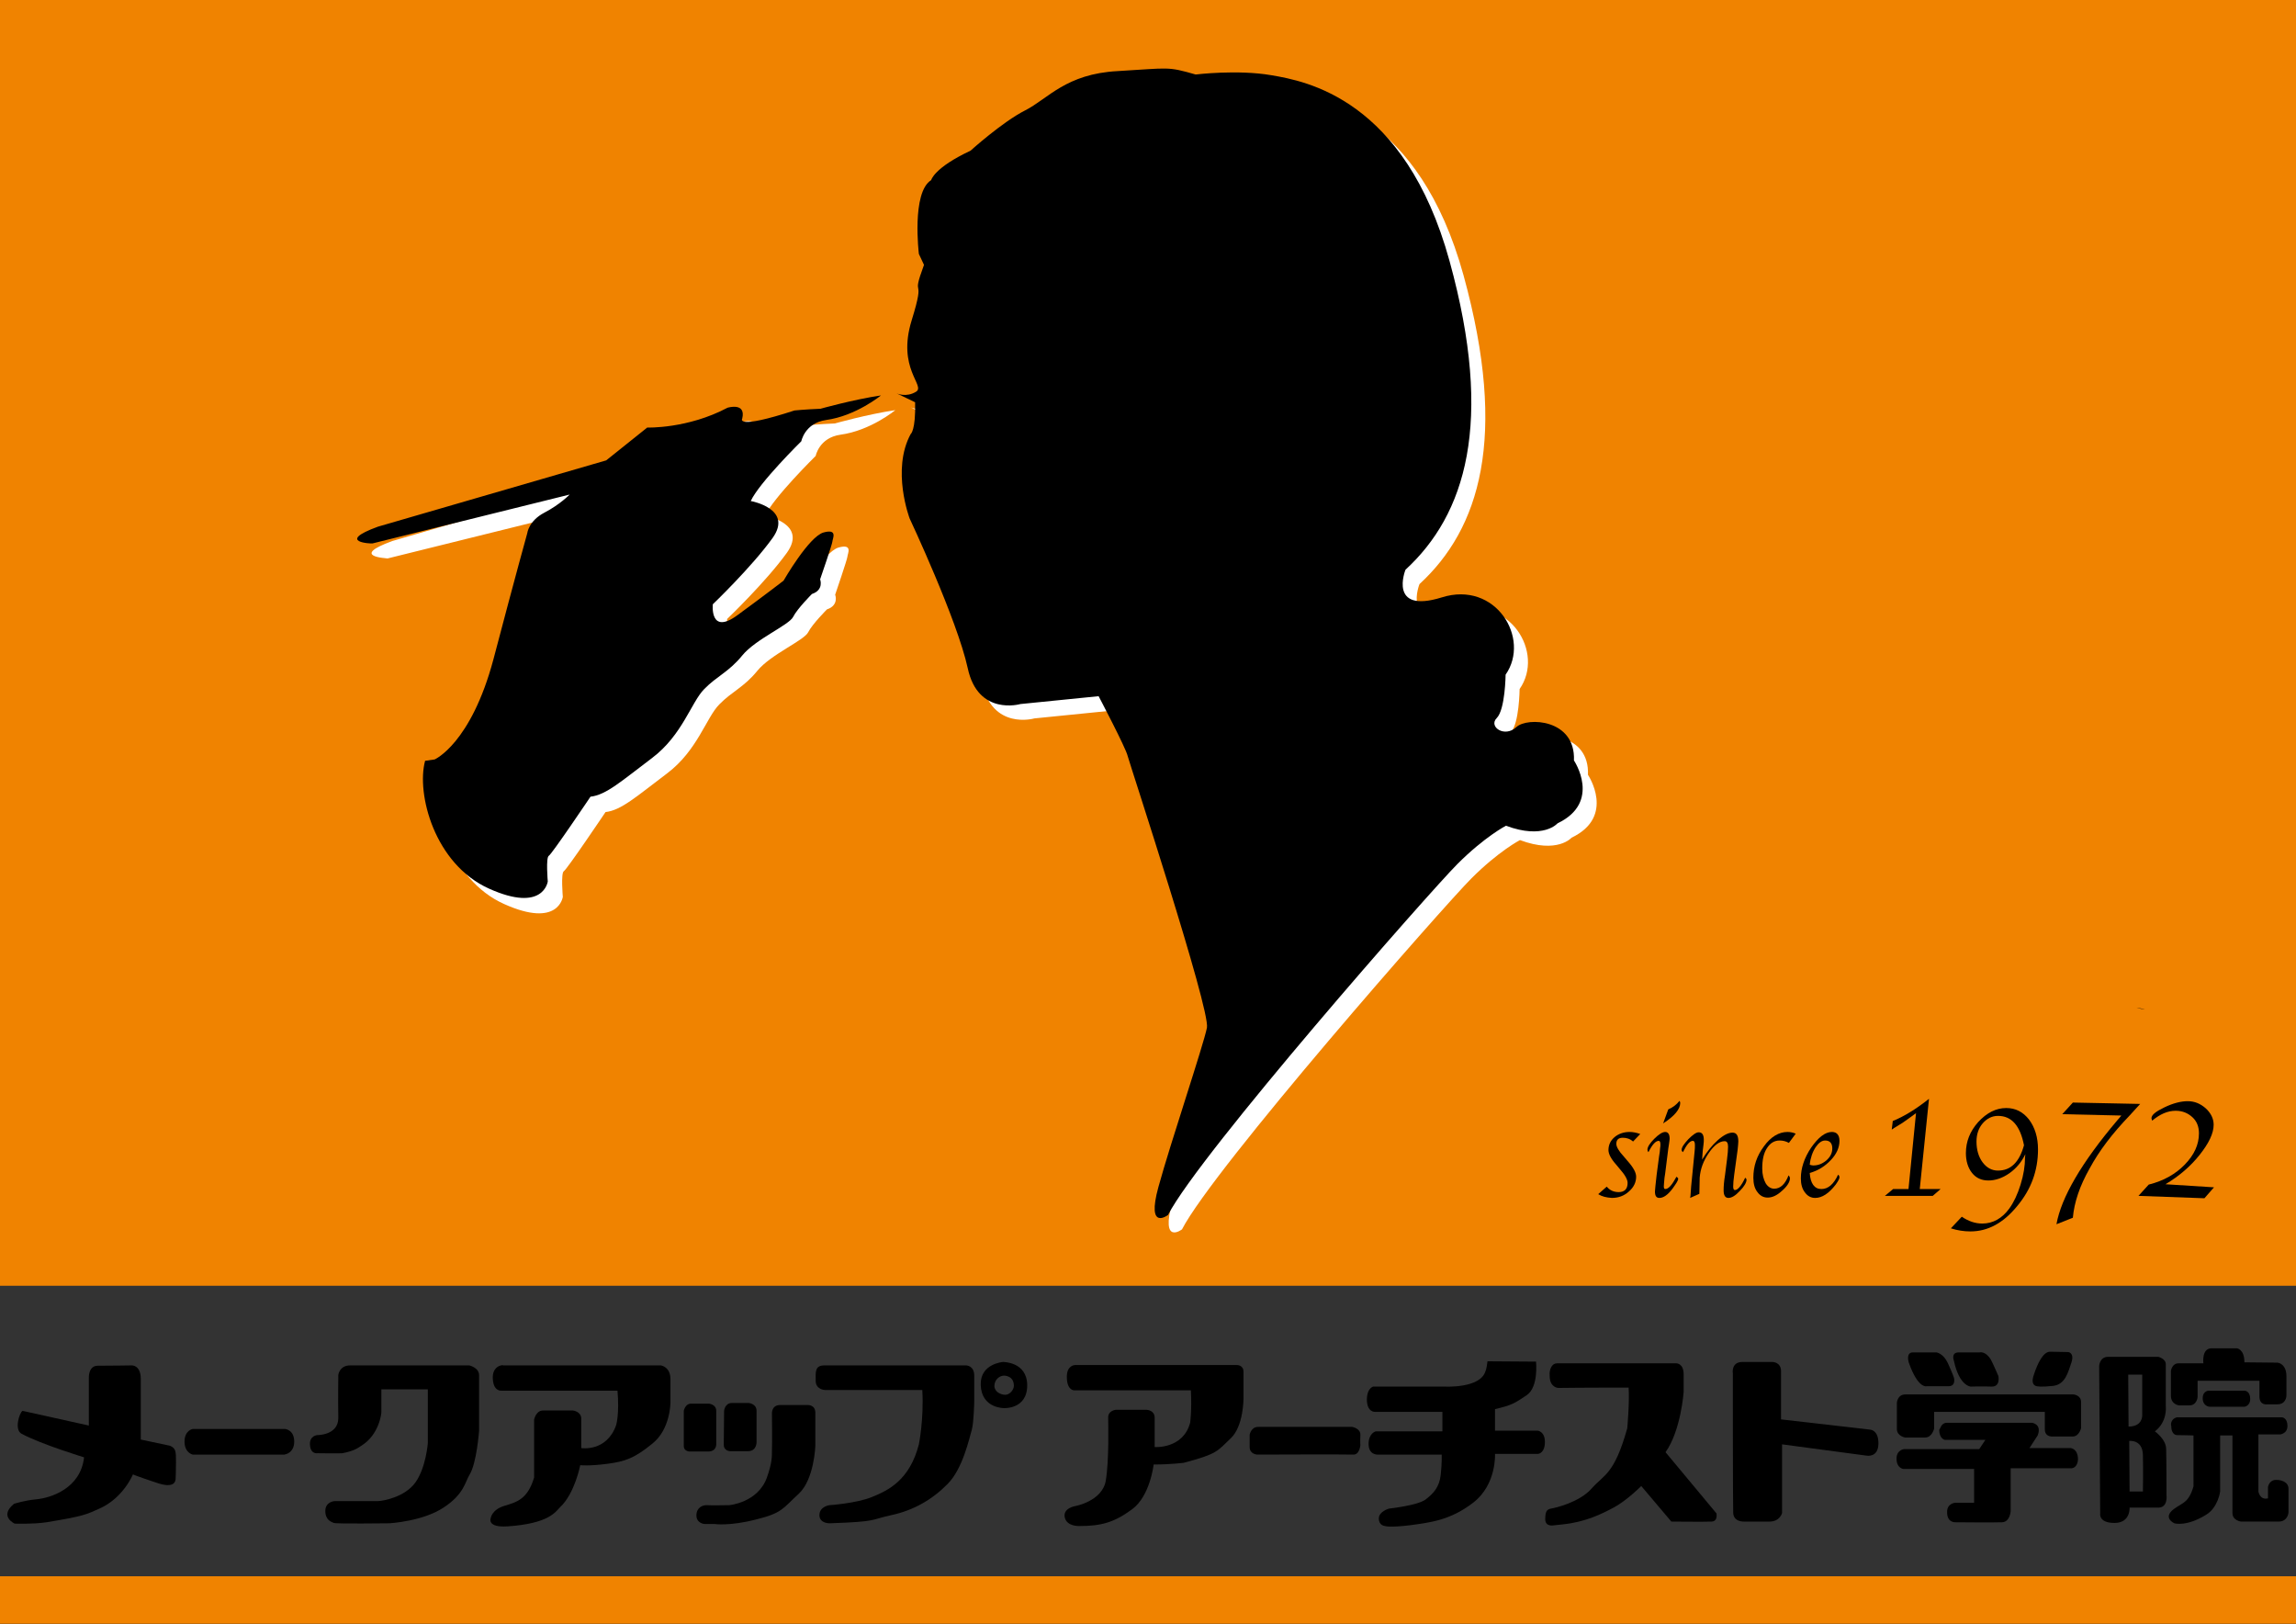 <?xml version="1.0" encoding="utf-8"?>
<!-- Generator: Adobe Illustrator 23.0.0, SVG Export Plug-In . SVG Version: 6.00 Build 0)  -->
<svg version="1.1" id="レイヤー_1" xmlns="http://www.w3.org/2000/svg" xmlns:xlink="http://www.w3.org/1999/xlink" x="0px"
	 y="0px" viewBox="0 0 67.19 47.52" style="enable-background:new 0 0 67.19 47.52;" xml:space="preserve">
<rect x="0" y="0" width="67.19" height="47.52" fill="#333333" stroke="none"/>
<style type="text/css">
	.st0{fill:#F08300;}
	.st1{fill:#FFFFFF;}
</style>
<g>
	<rect class="st0" width="67.19" height="37.62"/>
	<rect y="46.12" class="st0" width="67.19" height="1.39"/>
	<g>
		<path d="M46.77,34.94l0.25-0.22c0.09,0.11,0.21,0.16,0.35,0.16c0.17,0,0.26-0.09,0.26-0.27c0-0.1-0.08-0.24-0.24-0.42l-0.1-0.12
			c-0.15-0.17-0.22-0.31-0.22-0.42c0-0.15,0.06-0.28,0.18-0.38c0.12-0.1,0.27-0.15,0.44-0.15c0.09,0,0.2,0.02,0.31,0.06l-0.21,0.22
			c-0.09-0.08-0.19-0.11-0.3-0.11c-0.13,0-0.19,0.06-0.19,0.18c0,0.08,0.07,0.21,0.22,0.37l0.11,0.13c0.17,0.19,0.25,0.34,0.25,0.46
			c0,0.16-0.07,0.31-0.21,0.43c-0.14,0.13-0.31,0.19-0.5,0.19C47.01,35.04,46.88,35.01,46.77,34.94z"/>
		<path d="M49.17,32.27c0-0.02-0.01-0.04-0.02-0.06c-0.09,0.11-0.19,0.19-0.33,0.25l-0.15,0.41C49.01,32.65,49.17,32.45,49.17,32.27
			z M48.73,34.79c-0.03,0-0.04-0.03-0.04-0.08c0-0.04,0.01-0.13,0.02-0.25l0.02-0.13l0.07-0.56c0.01-0.09,0.02-0.15,0.02-0.16
			l0.02-0.13c0.01-0.08,0.02-0.13,0.02-0.16c0-0.14-0.05-0.2-0.13-0.2c-0.08,0-0.19,0.07-0.32,0.2c-0.13,0.13-0.2,0.24-0.2,0.32
			c0,0.02,0.01,0.05,0.03,0.07c0.11-0.22,0.21-0.33,0.3-0.33c0.03,0,0.05,0.03,0.05,0.1c0,0.03,0,0.07-0.01,0.12l-0.01,0.11
			l-0.02,0.13l-0.07,0.53c-0.03,0.28-0.05,0.44-0.05,0.49c0,0.13,0.04,0.19,0.13,0.19c0.12,0,0.25-0.09,0.39-0.28
			c0.1-0.14,0.16-0.23,0.16-0.28c0-0.02-0.02-0.04-0.05-0.06C48.93,34.67,48.83,34.79,48.73,34.79z"/>
		<path d="M49.73,34.93l-0.27,0.12l0.01-0.06l0.01-0.14l0.01-0.14l0.09-0.91l0.01-0.1c0.01-0.08,0.01-0.14,0.01-0.2
			c0-0.08-0.02-0.12-0.06-0.12c-0.09,0-0.18,0.11-0.29,0.33c-0.03-0.02-0.04-0.05-0.04-0.06c0-0.08,0.07-0.18,0.2-0.32
			c0.13-0.13,0.23-0.2,0.3-0.2c0.1,0,0.15,0.07,0.15,0.22c0,0.03,0,0.08-0.01,0.15l-0.02,0.16l-0.01,0.13l-0.01,0.14
			c0.14-0.23,0.29-0.42,0.46-0.57c0.17-0.15,0.31-0.22,0.43-0.22c0.12,0,0.17,0.09,0.17,0.26c0,0.05-0.01,0.13-0.02,0.24l-0.1,0.73
			c-0.02,0.15-0.03,0.26-0.03,0.35c0,0.07,0.02,0.1,0.05,0.1c0.08,0,0.19-0.12,0.3-0.36c0.03,0.02,0.04,0.04,0.04,0.06
			c0,0.08-0.07,0.2-0.2,0.33c-0.13,0.14-0.24,0.2-0.33,0.2c-0.09,0-0.14-0.07-0.14-0.22c0-0.11,0.01-0.26,0.04-0.44l0.06-0.47
			c0.02-0.15,0.03-0.28,0.03-0.37c0-0.1-0.03-0.16-0.1-0.16c-0.15,0-0.31,0.12-0.46,0.34c-0.16,0.23-0.25,0.47-0.27,0.73
			L49.73,34.93z"/>
		<path d="M52.31,33.12c-0.25,0-0.49,0.14-0.69,0.42c-0.21,0.28-0.31,0.58-0.31,0.92c0,0.18,0.04,0.32,0.12,0.42
			c0.08,0.11,0.18,0.16,0.3,0.16c0.13,0,0.27-0.06,0.42-0.2c0.15-0.13,0.23-0.26,0.23-0.36c0-0.03-0.01-0.06-0.04-0.09
			c-0.1,0.26-0.24,0.39-0.42,0.39c-0.1,0-0.19-0.06-0.25-0.16c-0.06-0.11-0.1-0.25-0.1-0.43c0-0.25,0.04-0.45,0.14-0.6
			c0.09-0.14,0.21-0.22,0.37-0.22c0.09,0,0.18,0.02,0.27,0.07l0.2-0.27C52.48,33.14,52.4,33.12,52.31,33.12z"/>
		<path d="M53.79,34.37c0.03,0.02,0.04,0.05,0.04,0.08c0,0.04-0.04,0.11-0.11,0.21c-0.2,0.26-0.4,0.39-0.6,0.39
			c-0.12,0-0.22-0.05-0.3-0.16c-0.08-0.1-0.12-0.24-0.12-0.41c0-0.3,0.1-0.6,0.3-0.9c0.21-0.3,0.41-0.46,0.61-0.46
			c0.14,0,0.22,0.09,0.22,0.26c0,0.19-0.08,0.38-0.25,0.56c-0.17,0.18-0.37,0.31-0.62,0.38c0.02,0.31,0.14,0.47,0.34,0.47
			C53.5,34.79,53.66,34.65,53.79,34.37z M52.96,34.08c0.04,0.01,0.07,0.02,0.1,0.02c0.15,0,0.27-0.05,0.39-0.15
			c0.11-0.1,0.17-0.21,0.17-0.35c0-0.15-0.07-0.23-0.21-0.23c-0.1,0-0.19,0.07-0.28,0.2C53.04,33.71,52.98,33.88,52.96,34.08z"/>
		<path d="M55.85,34.79l0.22-2.22c-0.16,0.12-0.29,0.21-0.39,0.28l-0.26,0.16c0,0-0.02,0.02-0.06,0.04l0.03-0.25
			c0.32-0.13,0.67-0.34,1.06-0.65l-0.27,2.64h0.61l-0.23,0.2h-1.4l0.24-0.2H55.85z"/>
		<path d="M58.47,34.25c-0.18,0-0.33-0.08-0.45-0.24c-0.12-0.16-0.18-0.37-0.18-0.61c0-0.21,0.06-0.39,0.18-0.53
			c0.12-0.14,0.27-0.22,0.45-0.22c0.4,0,0.65,0.29,0.76,0.86C59.09,34.01,58.84,34.25,58.47,34.25z M59.26,33.87
			c0,0.24-0.04,0.5-0.13,0.79c-0.09,0.29-0.2,0.52-0.33,0.7c-0.21,0.29-0.48,0.44-0.79,0.44c-0.21,0-0.41-0.07-0.6-0.2l-0.32,0.34
			c0.19,0.06,0.38,0.09,0.57,0.09c0.51,0,0.96-0.24,1.37-0.74c0.41-0.49,0.61-1.04,0.61-1.66c0-0.35-0.09-0.64-0.26-0.87
			c-0.18-0.23-0.4-0.34-0.67-0.34c-0.3,0-0.57,0.14-0.82,0.41c-0.24,0.27-0.36,0.57-0.36,0.91c0,0.23,0.06,0.43,0.18,0.58
			c0.12,0.15,0.28,0.22,0.48,0.22c0.2,0,0.41-0.07,0.61-0.21c0.2-0.14,0.36-0.33,0.47-0.56L59.26,33.87z"/>
		<path d="M60.66,35.63l-0.48,0.19c0.14-0.78,0.73-1.8,1.78-3.04l0.12-0.14l-1.73-0.04l0.31-0.34l1.97,0.04l-0.31,0.34
			c-0.5,0.52-0.89,1.03-1.17,1.55C60.86,34.7,60.7,35.18,60.66,35.63z"/>
		<path d="M62.58,34.99l0.3-0.33c0.44-0.11,0.79-0.31,1.06-0.59c0.27-0.28,0.41-0.58,0.41-0.91c0-0.19-0.06-0.35-0.19-0.47
			c-0.13-0.12-0.29-0.19-0.49-0.19c-0.24,0-0.46,0.1-0.69,0.29c-0.01-0.04-0.02-0.06-0.02-0.07c0-0.1,0.13-0.2,0.38-0.32
			c0.25-0.12,0.48-0.18,0.68-0.18c0.2,0,0.37,0.07,0.53,0.21c0.15,0.14,0.23,0.3,0.23,0.48c0,0.25-0.14,0.54-0.41,0.88
			c-0.27,0.34-0.61,0.63-1,0.86l1.42,0.09l-0.28,0.32L62.58,34.99z"/>
	</g>
	<path d="M62.77,29.53c-0.07,0-0.16-0.02-0.25-0.05"/>
	<g>
		<g>
			<path class="st1" d="M11.48,15.83l6.68-1.94l1.2-0.96c0,0,1.18,0.04,2.35-0.58l0,0c0,0,0.55-0.17,0.43,0.33l0,0
				c0,0-0.22,0.33,1.53-0.24l0,0c0,0,0.28-0.03,0.76-0.05l0,0c0,0,0.96-0.27,1.77-0.39l0,0c0,0-0.72,0.6-1.61,0.72
				c-0.62,0.09-0.72,0.62-0.72,0.62s-1.24,1.22-1.48,1.75l0,0c0,0,1.25,0.22,0.64,1.08c-0.62,0.86-1.75,1.94-1.75,1.94
				s-0.09,0.93,0.74,0.33c0.82-0.6,1.35-1.01,1.35-1.01s0.74-1.29,1.17-1.41c0.43-0.12,0.26,0.19,0.26,0.26
				c0,0.07-0.36,1.12-0.36,1.12s0.12,0.31-0.24,0.43l0,0c0,0-0.43,0.43-0.55,0.67c-0.12,0.24-1.1,0.65-1.49,1.13
				c-0.39,0.48-0.74,0.6-1.11,0.98c-0.38,0.38-0.64,1.35-1.53,2.02c-0.89,0.67-1.34,1.08-1.8,1.13l0,0c0,0-1.13,1.68-1.22,1.73
				c-0.09,0.05-0.03,0.75-0.03,0.75s-0.12,0.93-1.72,0.21c-1.6-0.72-2.13-2.78-1.87-3.74l0,0l0.28-0.04c0,0,1.06-0.46,1.72-2.94
				c0.65-2.47,0.99-3.69,0.99-3.69s0.04-0.36,0.5-0.6c0.46-0.24,0.74-0.53,0.74-0.53l-5.77,1.43
				C11.31,16.33,10.22,16.29,11.48,15.83z"/>
			<path class="st1" d="M27.3,7.85c0,0-0.22-1.8,0.36-2.16l0,0c0,0,0.08-0.36,1.15-0.86l0,0c0,0,0.93-0.84,1.6-1.18
				c0.67-0.34,1.19-1.07,2.71-1.15c1.53-0.09,1.44-0.14,2.28,0.1l0,0c0,0,1.22-0.15,2.21,0.02c1,0.17,3.91,0.69,5.22,5.44
				c1.31,4.76,0.46,7.42-1.29,9.03l0,0c0,0-0.52,1.3,1.06,0.81c1.58-0.5,2.61,1.2,1.87,2.26l0,0c0,0-0.01,1.02-0.26,1.27
				c-0.25,0.25,0.24,0.59,0.58,0.26c0.31-0.29,1.73-0.24,1.68,0.98l0,0c0,0,0.82,1.22-0.48,1.84l0,0c0,0-0.41,0.48-1.51,0.07l0,0
				c0,0-0.62,0.32-1.42,1.12c-0.8,0.8-7.54,8.47-8.47,10.27l0,0c0,0-0.64,0.49-0.28-0.82c0.36-1.31,1.31-4.12,1.42-4.66
				c0.1-0.54-2.26-7.72-2.32-7.95c-0.05-0.23-0.85-1.75-0.85-1.75l-2.29,0.23c0,0-1.24,0.36-1.54-1.06c-0.31-1.42-1.7-4.38-1.7-4.38
				s-0.54-1.42,0.03-2.47l0,0c0,0,0.15-0.1,0.13-0.93l0,0l-0.54-0.26c0,0,0.28,0.13,0.57-0.05c0.28-0.18-0.57-0.67-0.13-2.09
				c0.44-1.42-0.05-0.51,0.36-1.62l0,0L27.3,7.85z"/>
		</g>
		<g>
			<path d="M11.06,15.41l6.68-1.94l1.2-0.96c0,0,1.18,0.04,2.35-0.58l0,0c0,0,0.55-0.17,0.43,0.32l0,0c0,0-0.22,0.33,1.53-0.24l0,0
				c0,0,0.28-0.03,0.76-0.05l0,0c0,0,0.96-0.27,1.77-0.39l0,0c0,0-0.73,0.6-1.61,0.72c-0.62,0.09-0.72,0.62-0.72,0.62
				s-1.24,1.22-1.48,1.75l0,0c0,0,1.25,0.22,0.64,1.08c-0.62,0.86-1.75,1.94-1.75,1.94S20.76,18.6,21.58,18
				c0.82-0.6,1.35-1.01,1.35-1.01s0.74-1.29,1.17-1.41c0.43-0.12,0.26,0.19,0.26,0.26c0,0.07-0.36,1.11-0.36,1.11
				s0.12,0.31-0.24,0.43l0,0c0,0-0.43,0.43-0.55,0.67c-0.12,0.24-1.1,0.65-1.49,1.13c-0.39,0.48-0.74,0.6-1.11,0.98
				c-0.38,0.38-0.64,1.35-1.53,2.02c-0.89,0.67-1.34,1.08-1.8,1.13l0,0c0,0-1.13,1.68-1.22,1.73c-0.09,0.05-0.03,0.75-0.03,0.75
				s-0.12,0.93-1.72,0.21c-1.6-0.72-2.13-2.78-1.87-3.74l0,0l0.28-0.04c0,0,1.06-0.46,1.72-2.93c0.65-2.47,0.99-3.69,0.99-3.69
				s0.04-0.36,0.5-0.6c0.46-0.24,0.74-0.53,0.74-0.53l-5.77,1.43C10.89,15.91,9.8,15.87,11.06,15.41z"/>
			<path d="M26.89,7.43c0,0-0.22-1.8,0.36-2.16l0,0c0,0,0.08-0.36,1.15-0.86l0,0c0,0,0.93-0.84,1.6-1.18
				c0.67-0.34,1.19-1.07,2.71-1.15c1.53-0.09,1.44-0.14,2.28,0.1l0,0c0,0,1.22-0.15,2.21,0.02c1,0.17,3.91,0.68,5.22,5.44
				c1.31,4.75,0.46,7.42-1.29,9.03l0,0c0,0-0.52,1.3,1.06,0.81c1.58-0.5,2.61,1.2,1.87,2.26l0,0c0,0-0.01,1.02-0.26,1.27
				c-0.25,0.25,0.23,0.59,0.58,0.26c0.31-0.29,1.73-0.24,1.68,0.98l0,0c0,0,0.82,1.22-0.48,1.84l0,0c0,0-0.41,0.48-1.51,0.07l0,0
				c0,0-0.62,0.32-1.42,1.12c-0.8,0.8-7.54,8.47-8.47,10.27l0,0c0,0-0.64,0.49-0.28-0.82c0.36-1.31,1.31-4.12,1.42-4.66
				c0.1-0.54-2.26-7.72-2.32-7.95c-0.05-0.23-0.85-1.75-0.85-1.75l-2.29,0.23c0,0-1.24,0.36-1.54-1.05c-0.31-1.42-1.7-4.38-1.7-4.38
				s-0.54-1.42,0.03-2.47l0,0c0,0,0.15-0.1,0.13-0.93l0,0l-0.54-0.26c0,0,0.28,0.13,0.57-0.05c0.28-0.18-0.57-0.67-0.13-2.09
				c0.44-1.42-0.05-0.51,0.36-1.62l0,0L26.89,7.43z"/>
		</g>
	</g>
	<g>
		<path d="M0.66,41.28l1.94,0.43l0-1.39c0,0-0.02-0.36,0.26-0.36c0.41,0,1-0.01,1-0.01s0.26-0.01,0.26,0.4c0,0.27,0,1.77,0,1.77
			l0.85,0.18c0,0,0.13,0.04,0.16,0.16c0.02,0.08,0.02,0.16,0.02,0.33c0,0.34-0.01,0.37-0.01,0.46c0,0.09-0.03,0.32-0.57,0.13
			c-0.6-0.2-0.68-0.24-0.68-0.24s-0.28,0.69-0.98,1c-0.38,0.17-0.45,0.22-1.55,0.4c-0.4,0.06-0.93,0.04-0.93,0.04
			S-0.04,44.37,0.41,44c0,0,0.31-0.1,0.64-0.13c0.44-0.04,1.31-0.32,1.41-1.23c0,0-1.25-0.38-1.83-0.69
			C0.41,41.83,0.57,41.33,0.66,41.28z"/>
		<path d="M5.64,41.81h2.7c0,0,0.27,0.02,0.27,0.37c0,0.35-0.29,0.38-0.29,0.38H5.64c0,0-0.24-0.05-0.24-0.38
			C5.4,41.85,5.64,41.81,5.64,41.81z"/>
		<path d="M9.28,41.99c0,0,0.62,0.01,0.62-0.5c-0.01-0.52,0-1.26,0-1.26s0.03-0.28,0.35-0.28c0.32,0,3.48,0,3.48,0
			s0.29,0.06,0.29,0.29c0,0.22,0,1.62,0,1.62s-0.07,0.96-0.28,1.29c-0.13,0.21-0.16,0.57-0.76,0.96c-0.6,0.4-1.56,0.46-1.6,0.46
			c-0.04,0-1.54,0.02-1.61-0.01c-0.07-0.03-0.25-0.08-0.25-0.35c0-0.28,0.28-0.29,0.28-0.29s1.13,0,1.26,0
			c0.13,0,0.79-0.11,1.1-0.55c0.31-0.44,0.36-1.15,0.36-1.15v-1.57h-1.36v0.68c0,0-0.05,0.65-0.6,0.98
			c-0.08,0.05-0.18,0.14-0.54,0.21c-0.07,0.01-0.73,0-0.73,0s-0.21,0.04-0.22-0.26C9.06,42.01,9.28,41.99,9.28,41.99z"/>
		<path d="M14.7,39.95h4.64c0,0,0.28,0.04,0.28,0.4c0,0.37,0,0.69,0,0.69s0,0.78-0.53,1.2c-0.52,0.42-0.78,0.52-1.32,0.59
			c-0.53,0.07-0.79,0.04-0.79,0.04s-0.16,0.83-0.59,1.23c-0.13,0.13-0.32,0.48-1.54,0.56c-0.61,0.04-0.49-0.24-0.49-0.24
			s0.03-0.25,0.4-0.36c0.36-0.11,0.68-0.19,0.87-0.83l0,0v-1.69c0,0,0.05-0.27,0.26-0.27c0.21,0,0.88,0,0.88,0s0.24,0.03,0.24,0.24
			c0,0.21,0,0.86,0,0.86s0.74,0.12,1.02-0.67l0,0c0,0,0.1-0.32,0.04-1.01l0,0h-3.4c0,0-0.25,0.03-0.25-0.4
			C14.43,39.89,14.83,39.94,14.7,39.95z"/>
		<path d="M20.01,41.28c0,0,0.04-0.21,0.21-0.21c0.17,0,0.53,0,0.53,0s0.21,0.02,0.21,0.21c0,0.18,0,0.95,0,0.95
			s0.03,0.24-0.24,0.24c-0.27,0-0.55,0-0.55,0s-0.16-0.01-0.16-0.16C20.01,42.15,20.01,41.28,20.01,41.28z"/>
		<path d="M21.19,41.28c0,0,0.02-0.23,0.23-0.23c0.21,0,0.49,0,0.49,0s0.23,0.02,0.23,0.23c0,0.21,0,0.91,0,0.91
			s0.01,0.27-0.25,0.27c-0.25,0-0.52,0-0.52,0s-0.19,0-0.19-0.19C21.18,42.09,21.19,41.28,21.19,41.28z"/>
		<path d="M22.59,41.35c0,0-0.01-0.24,0.24-0.24c0.25,0,0.8,0,0.8,0s0.23-0.02,0.23,0.23c0,0.25,0,0.96,0,0.96s-0.03,0.99-0.49,1.41
			c-0.46,0.42-0.47,0.56-1.25,0.75c-0.78,0.2-1.22,0.13-1.22,0.13h-0.29c0,0-0.23-0.02-0.23-0.25c0-0.23,0.18-0.3,0.29-0.3
			c0.1,0.01,0.67,0,0.67,0s0.83-0.07,1.1-0.8c0.16-0.45,0.15-0.64,0.15-0.8C22.6,42.26,22.59,41.35,22.59,41.35z"/>
		<path d="M24.13,39.95h4.14c0,0,0.24,0,0.24,0.3c0,0.3,0,0.75,0,0.75s-0.01,0.6-0.07,0.83c-0.07,0.23-0.26,1.14-0.71,1.59
			c-0.44,0.45-0.99,0.77-1.64,0.91c-0.65,0.14-0.37,0.19-1.81,0.24l0,0c0,0-0.3,0.01-0.3-0.24c0-0.25,0.29-0.29,0.29-0.29
			s0.78-0.05,1.25-0.24c0.47-0.19,1.1-0.49,1.37-1.54l0,0c0,0,0.15-0.74,0.1-1.59l0,0h-2.85c0,0-0.27-0.01-0.27-0.27
			S23.84,39.95,24.13,39.95z"/>
		<path d="M29.38,40.25c0,0,0.29-0.01,0.29,0.3c0,0.11-0.12,0.26-0.25,0.26c-0.14,0-0.32-0.09-0.32-0.26
			C29.1,40.37,29.25,40.25,29.38,40.25z M28.7,40.52c0.02,0.69,0.68,0.68,0.68,0.68s0.69,0.04,0.68-0.68
			c-0.01-0.68-0.71-0.67-0.71-0.67S28.68,39.9,28.7,40.52z"/>
		<path d="M31.46,39.94h4.73c0,0,0.2-0.01,0.2,0.2c0,0.21,0,0.76,0,0.76s0.01,0.83-0.38,1.19c-0.39,0.37-0.38,0.45-1.37,0.71l0,0
			c0,0-0.38,0.05-0.88,0.05c0,0-0.1,0.92-0.63,1.31c-0.53,0.39-0.91,0.49-1.54,0.49l0,0c0,0-0.37,0.02-0.43-0.25
			c-0.06-0.27,0.29-0.33,0.29-0.33s0.81-0.14,0.91-0.75c0.1-0.61,0.07-1.65,0.07-1.85c0-0.2,0.22-0.22,0.22-0.22h0.91
			c0,0,0.23,0.01,0.23,0.23c0,0.22,0,0.86,0,0.86s0.84,0.06,1.04-0.72l0,0c0,0,0.05-0.36,0.02-0.94l0,0h-3.42c0,0-0.22,0-0.21-0.42
			C31.23,39.94,31.46,39.94,31.46,39.94z"/>
		<path d="M36.83,41.75h2.74c0,0,0.25,0.04,0.24,0.24c-0.01,0.25,0,0.29,0,0.29s-0.02,0.29-0.21,0.28c-0.16-0.01-2.81,0-2.81,0
			s-0.22-0.01-0.22-0.22c0-0.26,0-0.36,0-0.36S36.61,41.74,36.83,41.75z"/>
		<path d="M40.19,40.57h2.09c0,0,1.04,0.06,1.19-0.45l0,0c0,0,0.03-0.04,0.06-0.29l0,0l1.42,0.01c0,0,0.08,0.74-0.27,0.98
			c-0.35,0.24-0.46,0.3-0.93,0.41l0,0v0.63H45c0,0,0.21,0.02,0.21,0.33c0,0.31-0.17,0.35-0.21,0.35c-0.04,0-1.25,0-1.25,0
			s0.05,0.89-0.63,1.42c-0.68,0.53-1.29,0.59-1.88,0.67c-0.59,0.07-0.71,0.02-0.71,0.02s-0.18-0.01-0.18-0.22
			c0-0.21,0.3-0.29,0.3-0.29s0.82-0.09,1.06-0.26c0.24-0.18,0.41-0.37,0.45-0.72c0.04-0.35,0.03-0.6,0.03-0.6h-1.88
			c0,0-0.26,0.01-0.26-0.31c0-0.32,0.21-0.37,0.21-0.37h1.95v-0.57h-1.97c0,0-0.24,0.02-0.24-0.37
			C40.01,40.57,40.23,40.56,40.19,40.57z"/>
		<path d="M45.56,39.89h3.5c0,0,0.21,0,0.21,0.32c0,0.32,0,0.52,0,0.52s-0.08,1.13-0.53,1.76l0,0l1.49,1.79c0,0,0.05,0.23-0.14,0.24
			c-0.19,0.01-1.18,0-1.18,0l-0.88-1.04c0,0-0.42,0.42-0.79,0.62c-0.37,0.2-0.84,0.43-1.49,0.5c-0.65,0.07-0.29,0.03-0.29,0.03
			s-0.24,0.05-0.24-0.18c0-0.23,0.05-0.29,0.17-0.31c0.12-0.02,0.83-0.18,1.19-0.59c0.36-0.41,0.66-0.4,1.04-1.76l0,0
			c0,0,0.07-0.76,0.04-1.19l0,0c0,0-1.38,0-2.06,0.01c0,0-0.25-0.01-0.25-0.35C45.33,40.06,45.42,39.89,45.56,39.89z"/>
		<path d="M50.71,40.19c0,0-0.06-0.34,0.28-0.34c0.34,0,0.88,0,0.88,0s0.25,0,0.25,0.27s0,1.41,0,1.41l2.61,0.3
			c0,0,0.25,0.01,0.24,0.42c-0.01,0.41-0.35,0.34-0.35,0.34l-2.47-0.33v2.01c0,0-0.06,0.25-0.37,0.25c-0.31,0-0.74,0-0.74,0
			s-0.32,0.02-0.32-0.27C50.71,44,50.71,40.19,50.71,40.19z"/>
		<path d="M55.86,39.87c0,0-0.1-0.3,0.12-0.3c0.22,0,0.69,0,0.69,0s0.2,0.03,0.33,0.31c0.13,0.28,0.18,0.43,0.18,0.43
			s0.07,0.25-0.16,0.25c-0.23,0-0.64,0-0.64,0S56.13,40.64,55.86,39.87z"/>
		<path d="M57.18,39.82c0,0-0.1-0.25,0.14-0.25c0.24,0,0.61,0,0.61,0s0.17-0.05,0.33,0.21c0.07,0.13,0.22,0.48,0.22,0.48
			s0.07,0.32-0.2,0.31c-0.27-0.01-0.61,0-0.61,0S57.34,40.56,57.18,39.82z"/>
		<path d="M55.51,41.81v-0.76c0,0,0.01-0.25,0.25-0.25c0.25,0,4.92,0,4.92,0s0.22,0.02,0.22,0.22c0,0.2,0,0.77,0,0.77
			s-0.06,0.24-0.24,0.24c-0.18,0-0.56,0-0.56,0s-0.26,0.04-0.26-0.21c0-0.25,0-0.51,0-0.51h-3.24v0.49c0,0-0.06,0.26-0.26,0.26
			c-0.28,0-0.59,0-0.59,0S55.51,42.02,55.51,41.81z"/>
		<path d="M60,39.55l0.52,0.01c0,0,0.19,0.01,0.1,0.3c-0.1,0.29-0.18,0.65-0.54,0.69c-0.36,0.04-0.47,0.01-0.47,0.01
			s-0.21-0.01-0.09-0.34C59.63,39.88,59.8,39.54,60,39.55z"/>
		<path d="M56.97,41.63h2.5c0,0,0.29,0.04,0.16,0.37l0,0l-0.24,0.37h1.21c0,0,0.21,0.02,0.21,0.33l0,0c0,0,0,0.23-0.18,0.26l0,0
			h-0.18h-1.61v1.26c0,0-0.02,0.31-0.25,0.32c-0.22,0.01-1.35,0-1.35,0s-0.26,0.03-0.26-0.29c-0.01-0.26,0.23-0.28,0.23-0.28h0.56
			v-0.99h-2.07c0,0-0.2-0.02-0.2-0.3c0-0.26,0.22-0.28,0.22-0.28h2.2l0.18-0.27h-1.18c0,0-0.17-0.02-0.17-0.3l0,0
			C56.78,41.82,56.8,41.63,56.97,41.63z"/>
		<path d="M61.43,39.97c0,0,0.01-0.27,0.26-0.27c0.25,0,1.47,0,1.47,0s0.22,0.05,0.22,0.22c0,0.17,0,1.24,0,1.24
			s0.05,0.44-0.32,0.72l0,0c0,0,0.33,0.23,0.33,0.52c0.01,0.29,0.01,1.34,0.01,1.34s0.06,0.41-0.29,0.37l0,0h-0.79
			c0,0,0.03,0.45-0.44,0.45c-0.47,0-0.42-0.27-0.42-0.27L61.43,39.97z M62.29,41.74L62.29,41.74c0.42,0,0.4-0.33,0.4-0.33v-1.19
			h-0.41L62.29,41.74z M62.32,43.64h0.39c0,0,0.01-0.61,0-1.07c-0.01-0.46-0.4-0.41-0.4-0.41L62.32,43.64z"/>
		<path d="M63.53,40.84v-0.73c0,0,0.03-0.22,0.22-0.22c0.19,0,0.73,0,0.73,0s-0.06-0.44,0.24-0.44c0.29,0,0.74,0,0.74,0
			s0.22,0.02,0.22,0.41l0.97,0.01c0,0,0.26,0.02,0.26,0.4c0,0.38,0,0.55,0,0.55s0.01,0.27-0.27,0.27c-0.28,0-0.29,0-0.29,0
			s-0.23,0.04-0.23-0.23c0-0.26,0-0.46,0-0.46h-1.81v0.48c0,0-0.02,0.24-0.24,0.24c-0.22,0-0.31,0-0.31,0S63.53,41.09,63.53,40.84z"
			/>
		<path d="M64.62,40.69h1.07c0,0,0.16,0.01,0.16,0.24c0,0.23-0.2,0.23-0.16,0.23c0.04,0-1.03,0-1.03,0s-0.2-0.01-0.2-0.25
			C64.46,40.67,64.68,40.69,64.62,40.69z"/>
		<path d="M63.7,41.47h3.08c0,0,0.16,0.01,0.16,0.25c0,0.24-0.23,0.25-0.21,0.25c0.03,0-0.64,0-0.64,0v1.67c0,0,0.04,0.26,0.28,0.2
			v-0.33c0,0,0.03-0.21,0.24-0.21c0.21,0,0.36,0.1,0.36,0.25c0,0.14,0,0.71,0,0.71s-0.02,0.26-0.29,0.26c-0.27,0-1.1,0-1.1,0
			s-0.25-0.03-0.25-0.25c0-0.22,0-2.27,0-2.27h-0.36v1.64c0,0-0.06,0.47-0.41,0.68c-0.58,0.36-0.93,0.25-0.93,0.25
			s-0.36-0.16-0.01-0.42c0.26-0.19,0.43-0.18,0.57-0.66V42c0,0-0.32-0.01-0.48-0.01c0,0-0.17,0.01-0.17-0.27
			C63.53,41.72,63.5,41.53,63.7,41.47z"/>
	</g>
</g>
</svg>
